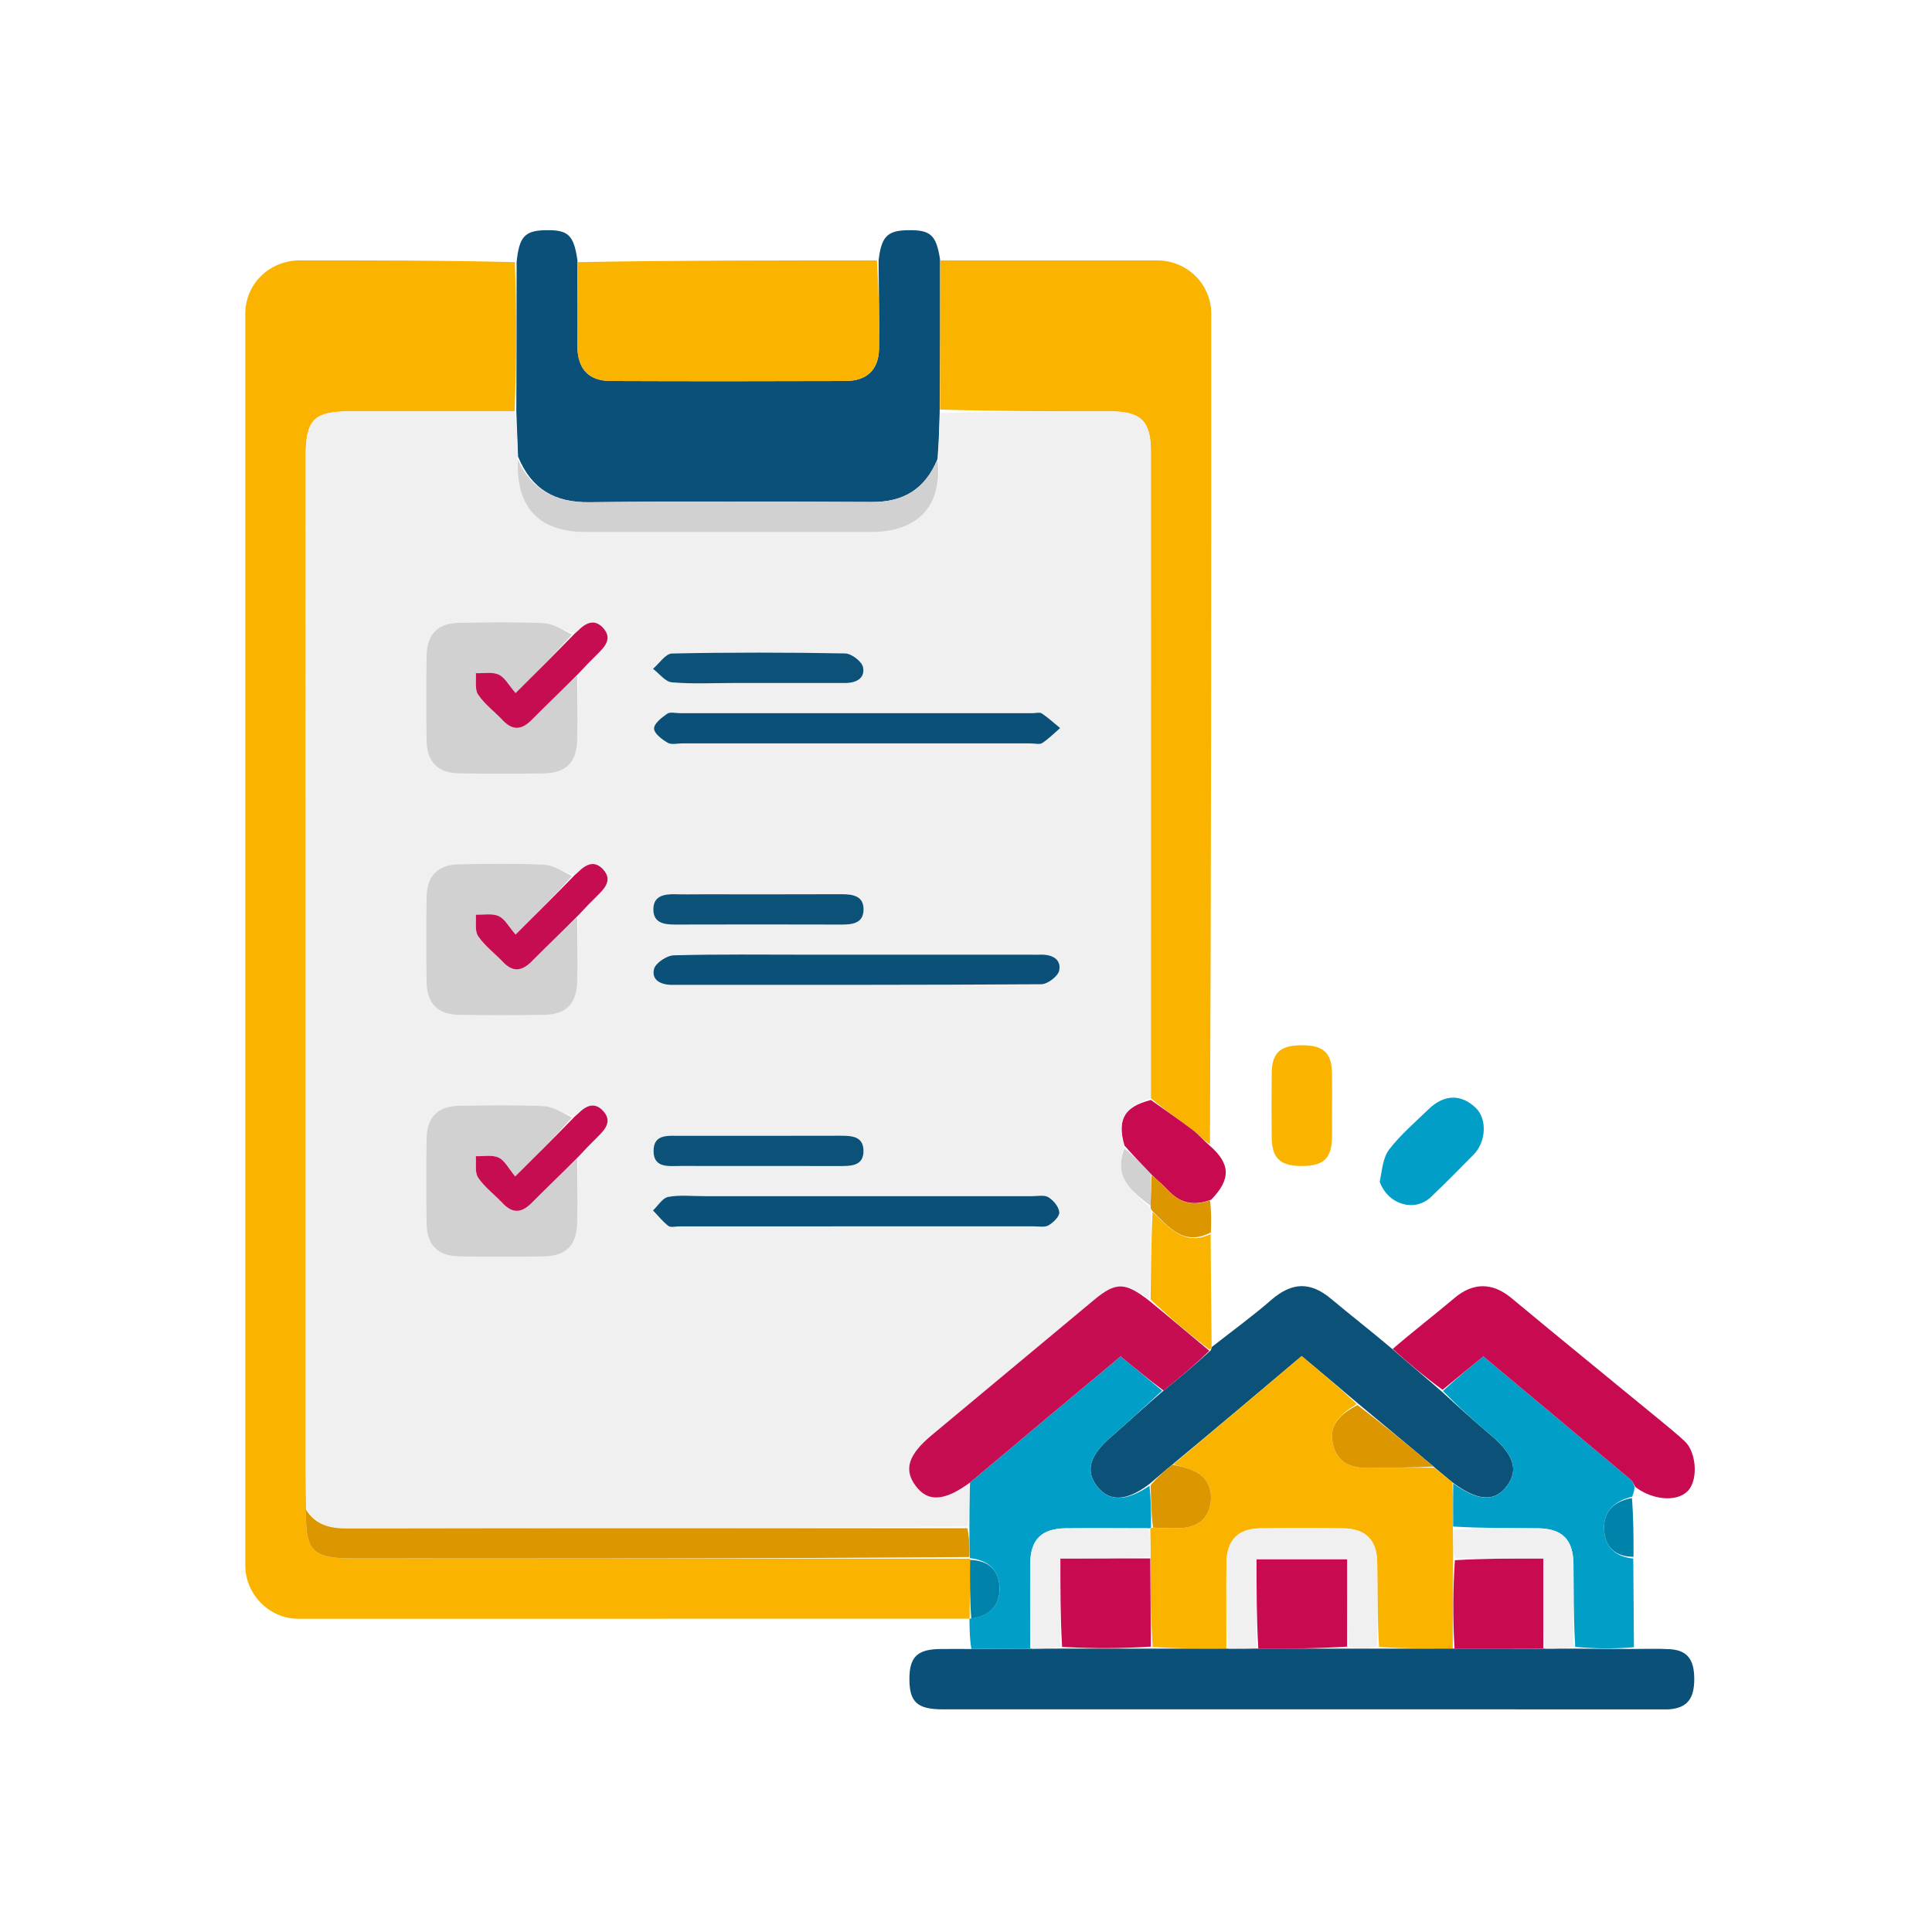 <?xml version="1.0" encoding="UTF-8"?>
<svg xmlns="http://www.w3.org/2000/svg" width="512" height="512" viewBox="0 0 512 512" fill="none">
  <g clip-path="url(#clip0_36_4205)" filter="url(#filter0_d_36_4205)">
    <path d="M256.861 424.974C197.572 424.983 138.282 425 78.992 424.989C71.403 424.988 65.009 418.532 65.008 410.893C64.996 300.308 64.996 189.722 65.008 79.137C65.009 71.232 71.403 65.011 79.462 65.005C98.281 64.989 117.101 65 136.448 65.467C136.928 78.956 136.881 91.978 136.375 105C121.584 105 107.251 104.997 92.918 105C83.124 105.002 81 107.155 81 117.09C80.999 206.422 80.998 295.754 81.005 385.086C81.005 388.584 81.085 392.083 81.103 396.047C80.842 407.044 82.775 408.995 93.448 409C147.915 409.027 202.382 409.053 256.941 409.076C257.034 409.072 257.145 408.924 257.082 409.393C257.019 414.898 257.019 419.934 256.979 424.933C256.938 424.896 256.861 424.974 256.861 424.974Z" fill="#FAB400"></path>
    <path d="M249.163 65.003C268.3 65.002 287.438 64.989 306.575 65.005C314.608 65.012 320.991 71.259 320.992 79.17C320.998 152.392 320.985 225.613 320.652 299.192C318.904 298.163 317.606 296.612 316.034 295.422C312.426 292.69 308.684 290.135 304.992 287.073C304.992 229.649 305.001 172.66 304.995 115.671C304.994 107.577 302.37 105.011 294.159 105.003C279.162 104.99 264.164 105 249.096 104.536C249.071 91.049 249.117 78.026 249.163 65.003Z" fill="#FAB400"></path>
    <path d="M249.105 64.611C249.117 78.026 249.071 91.049 249.024 104.988C248.905 109.743 248.787 113.581 248.436 117.694C245.12 125.718 239.336 129.071 231.082 129.037C206.121 128.932 181.158 128.813 156.201 129.097C147.099 129.201 140.893 125.721 137.286 116.999C137.112 112.715 136.973 108.858 136.833 105C136.881 91.978 136.929 78.956 136.907 65.468C137.585 58.678 139.113 57.104 144.603 57.003C150.539 56.894 152.079 58.209 153.037 65.075C153.017 73.243 152.941 80.554 153.024 87.863C153.092 93.802 156.029 96.939 161.819 96.963C182.585 97.046 203.352 97.042 224.118 96.966C229.753 96.946 232.874 93.925 232.95 88.416C233.058 80.614 232.888 72.808 232.837 65.003C233.584 58.682 235.116 57.104 240.604 57.003C246.541 56.894 248.082 58.211 249.105 64.611Z" fill="#0A5078"></path>
    <path d="M433.021 432.991C436.184 433 439.356 432.865 442.509 433.053C447.053 433.325 448.924 435.648 448.996 440.695C449.072 446.082 447.178 448.545 442.594 448.968C441.768 449.044 440.93 448.998 440.098 448.998C376.663 448.999 313.229 449.003 249.794 448.992C243.124 448.991 241.035 447.076 241.003 441.112C240.972 435.171 243.02 433.1 249.068 433.007C251.399 432.972 253.73 432.999 256.988 432.998C262.951 432.95 267.987 432.902 273.465 432.917C276.271 432.931 278.635 432.882 281.464 432.897C289.62 432.919 297.31 432.876 305.464 432.904C312.285 432.928 318.642 432.88 325.439 432.905C328.253 432.929 330.626 432.881 333.464 432.897C341.619 432.919 349.309 432.876 357.439 432.905C360.252 432.929 362.626 432.881 365.463 432.904C372.284 432.928 378.642 432.88 385.463 432.897C393.618 432.919 401.309 432.876 409.437 432.905C412.242 432.936 414.609 432.895 417.443 432.899C422.946 432.96 427.984 432.976 433.021 432.991Z" fill="#0A5078"></path>
    <path d="M232.381 65.002C232.889 72.808 233.059 80.614 232.95 88.417C232.874 93.925 229.754 96.946 224.118 96.967C203.352 97.042 182.585 97.046 161.819 96.963C156.03 96.94 153.092 93.803 153.024 87.863C152.941 80.554 153.017 73.244 153.094 65.469C179.417 65.002 205.67 65.002 232.381 65.002Z" fill="#FAB400"></path>
    <path d="M321.159 352.953C326.417 348.823 331.844 344.886 336.889 340.51C342.341 335.782 347.212 335.567 352.719 340.178C357.873 344.494 363.19 348.615 368.765 353.325C373.401 357.397 377.707 360.965 382.127 364.824C386.445 368.794 390.588 372.548 394.869 376.138C401.141 381.396 402.556 385.5 399.358 389.774C396.129 394.088 391.664 393.885 384.921 388.852C383.169 387.366 381.613 386.153 379.899 384.646C373.158 378.945 366.575 373.538 359.789 367.86C354.795 363.589 350.004 359.59 344.953 355.374C333.41 365.117 322.193 374.585 310.662 384.147C308.526 385.875 306.703 387.51 304.582 389.295C298.507 393.897 293.988 394.05 290.746 389.903C287.54 385.804 288.783 381.682 294.395 376.834C299.018 372.839 303.467 368.642 308.366 364.516C312.754 361.043 316.769 357.59 320.878 353.841C321.035 353.348 321.097 353.15 321.159 352.953Z" fill="#0C5178"></path>
    <path d="M385.116 389.125C391.664 393.885 396.128 394.088 399.358 389.774C402.556 385.5 401.14 381.396 394.869 376.138C390.588 372.548 386.445 368.794 382.407 364.603C386.011 361.273 389.448 358.454 393.097 355.462C406.358 366.537 419.35 377.376 432.308 388.254C432.763 388.636 432.889 389.409 433.168 390C433.103 390.744 433.039 391.488 432.545 392.629C427.389 393.934 424.798 396.796 425.119 401.603C425.424 406.186 428.31 408.584 432.837 409.032C432.893 416.707 432.949 424.381 433.013 432.524C427.983 432.976 422.946 432.961 417.452 432.443C416.995 424.801 417.048 417.663 416.982 410.525C416.922 404.008 414.028 401.079 407.576 401.018C400.106 400.948 392.635 401.001 385.092 400.546C385.051 396.436 385.083 392.78 385.116 389.125Z" fill="#019FC7"></path>
    <path d="M307.993 364.535C303.467 368.642 299.018 372.839 294.395 376.834C288.784 381.683 287.54 385.804 290.746 389.904C293.988 394.05 298.507 393.897 304.63 389.739C305.027 393.614 305.076 397.195 305.032 400.818C304.939 400.859 304.835 401.035 304.378 401.021C296.781 401.005 289.641 400.954 282.503 401.017C275.997 401.075 273.077 403.966 273.019 410.441C272.953 417.911 273.016 425.383 273.023 432.854C267.987 432.903 262.951 432.951 257.447 432.996C256.977 430.614 256.976 428.237 256.918 425.417C256.861 424.975 256.938 424.897 257.349 424.921C262.338 424.231 264.945 421.538 264.898 416.932C264.847 412.038 261.888 409.506 257.145 408.925C257.145 408.925 257.034 409.073 257.005 408.63C256.929 405.792 256.881 403.397 256.901 400.549C256.938 396.457 256.906 392.819 257.067 388.893C270.445 377.603 283.631 366.602 296.978 355.467C300.873 358.673 304.433 361.604 307.993 364.535Z" fill="#019FC7"></path>
    <path d="M433.485 390.163C432.889 389.409 432.763 388.636 432.309 388.254C419.35 377.376 406.359 366.537 393.097 355.462C389.449 358.454 386.012 361.273 382.294 364.313C377.707 360.965 373.401 357.396 369.073 353.49C374.547 348.76 380.137 344.478 385.512 339.941C390.403 335.813 395.543 335.845 400.522 339.982C413.657 350.896 426.909 361.67 440.103 372.512C442.242 374.269 444.384 376.029 446.423 377.898C449.446 380.671 450.052 387.583 447.639 390.709C445.078 394.026 438.52 393.846 433.485 390.163Z" fill="#C80A50"></path>
    <path d="M365.645 309.209C366.265 306.098 366.473 302.797 368.146 300.624C371.161 296.707 375.009 293.421 378.589 289.954C382.728 285.945 387.305 285.886 391.165 289.671C394.136 292.586 393.842 298.641 390.521 301.989C386.778 305.762 383.066 309.571 379.21 313.227C374.907 317.308 367.889 315.302 365.645 309.209Z" fill="#019FC7"></path>
    <path d="M353 292.896C353 294.705 353.019 296.032 352.996 297.359C352.9 303.073 350.744 305.058 344.719 305C339.163 304.946 337.054 302.877 337.01 297.295C336.965 291.655 336.944 286.014 337.016 280.375C337.085 274.96 339.293 272.99 345.045 273C350.765 273.01 352.906 274.987 352.988 280.47C353.047 284.45 352.999 288.432 353 292.896Z" fill="#FAB400"></path>
    <path d="M304.997 287.508C308.685 290.135 312.426 292.691 316.034 295.422C317.606 296.612 318.904 298.163 320.631 299.644C326.066 304.392 326.285 308.506 320.975 313.925C316.04 315.789 312.553 314.677 309.519 311.413C308.175 309.968 306.613 308.726 304.956 307.089C302.532 304.505 300.302 302.225 297.987 299.568C295.978 292.585 297.966 289.312 304.997 287.508Z" fill="#C80A50"></path>
    <path d="M321.089 352.492C321.096 353.15 321.035 353.348 320.585 353.687C315.091 349.492 309.984 345.156 304.914 340.364C305.023 332.26 305.096 324.612 305.437 317.151C309.922 321.436 313.846 326.305 320.836 323.043C320.897 332.706 320.958 342.368 321.089 352.492Z" fill="#FAB400"></path>
    <path d="M320.905 322.599C313.847 326.305 309.922 321.436 305.355 316.903C304.951 316.302 304.898 316.136 304.911 315.537C305.034 312.534 305.092 309.963 305.15 307.393C306.613 308.727 308.175 309.969 309.518 311.413C312.553 314.677 316.04 315.789 320.654 314.089C321.019 316.794 320.996 319.474 320.905 322.599Z" fill="#DC9600"></path>
    <path d="M432.901 408.567C428.31 408.583 425.425 406.186 425.119 401.603C424.799 396.796 427.39 393.934 432.477 392.997C432.88 398.012 432.922 403.057 432.901 408.567Z" fill="#0083AB"></path>
    <path d="M304.846 315.969C304.899 316.135 304.951 316.302 305.086 316.716C305.096 324.612 305.024 332.26 304.6 340.253C298.084 335.693 295.722 335.672 289.875 340.54C275.558 352.458 261.249 364.385 246.939 376.311C240.736 381.481 239.466 385.38 242.577 389.664C245.801 394.102 250.146 393.956 256.875 389.181C256.907 392.819 256.939 396.457 256.444 400.548C201.257 401 146.597 400.961 91.937 401.07C87.16 401.079 83.451 399.942 81.129 395.582C81.086 392.083 81.006 388.585 81.006 385.086C80.999 295.754 81 206.422 81.001 117.09C81.001 107.156 83.125 105.003 92.918 105.001C107.251 104.998 121.584 105 136.375 105C136.973 108.858 137.112 112.715 137.203 117.466C136.674 130.492 142.9 136.982 155.111 136.991C180.357 137.01 205.602 137.01 230.847 136.991C243.452 136.981 249.87 129.904 248.669 117.42C248.787 113.581 248.905 109.743 249.095 105.452C264.165 105 279.162 104.99 294.159 105.004C302.37 105.011 304.994 107.578 304.995 115.671C305.001 172.66 304.992 229.65 304.992 287.073C297.966 289.312 295.978 292.585 297.893 299.954C294.915 308.215 300.231 311.932 304.846 315.969ZM151.375 227.678C148.939 226.788 146.533 225.243 144.062 225.131C136.597 224.793 129.105 224.91 121.628 225.047C115.98 225.149 113.13 228.073 113.04 233.801C112.922 241.279 112.919 248.762 113.041 256.241C113.134 261.956 115.996 264.855 121.669 264.955C129.147 265.087 136.63 265.076 144.109 264.964C150.06 264.875 152.868 261.989 152.971 255.966C153.068 250.316 152.984 244.663 153.268 238.403C154.998 236.666 156.712 234.912 158.463 233.196C160.451 231.25 162.248 229.107 159.884 226.464C157.546 223.848 155.222 225.082 153.155 227.16C152.816 227.501 152.389 227.753 151.375 227.678ZM153.268 174.403C154.998 172.666 156.712 170.912 158.463 169.196C160.451 167.25 162.248 165.107 159.884 162.464C157.546 159.848 155.222 161.082 153.155 163.16C152.816 163.501 152.389 163.753 151.375 163.678C148.939 162.788 146.533 161.243 144.062 161.131C136.597 160.793 129.105 160.91 121.628 161.046C115.98 161.149 113.13 164.073 113.04 169.801C112.922 177.279 112.919 184.762 113.041 192.241C113.134 197.955 115.996 200.855 121.669 200.955C129.147 201.087 136.63 201.076 144.109 200.964C150.06 200.875 152.868 197.989 152.971 191.966C153.068 186.316 152.984 180.663 153.268 174.403ZM151.375 291.678C148.939 290.788 146.533 289.242 144.062 289.131C136.597 288.793 129.105 288.91 121.628 289.046C115.98 289.149 113.13 292.073 113.04 297.801C112.922 305.279 112.919 312.762 113.041 320.241C113.134 325.956 115.996 328.855 121.669 328.955C129.147 329.087 136.63 329.076 144.109 328.964C150.06 328.875 152.868 325.989 152.971 319.966C153.068 314.316 152.984 308.663 153.268 302.403C154.998 300.666 156.712 298.911 158.463 297.196C160.451 295.25 162.248 293.107 159.884 290.464C157.546 287.848 155.222 289.082 153.155 291.16C152.816 291.501 152.389 291.753 151.375 291.678ZM214.5 249C202.516 249 190.527 248.839 178.551 249.169C176.687 249.221 173.695 251.23 173.312 252.832C172.607 255.78 175.197 257.002 178.081 257.002C210.706 256.996 243.332 257.053 275.955 256.838C277.626 256.827 280.402 254.712 280.704 253.188C281.292 250.224 278.846 248.938 275.923 248.999C274.925 249.019 273.926 249 272.927 249C253.785 249 234.643 249 214.5 249ZM186.536 313C183.374 313.009 180.137 312.623 177.08 313.195C175.568 313.477 174.386 315.523 173.054 316.771C174.397 318.172 175.615 319.74 177.144 320.896C177.783 321.38 179.081 320.999 180.08 320.999C211.375 321.001 242.67 321.003 273.965 320.993C275.292 320.993 276.875 321.322 277.882 320.726C279.149 319.977 280.817 318.359 280.725 317.247C280.606 315.812 279.169 314.093 277.825 313.274C276.714 312.597 274.914 313.006 273.42 313.006C244.788 312.997 216.156 313 186.536 313ZM273.249 193.001C274.248 192.998 275.495 193.375 276.197 192.917C277.913 191.799 279.377 190.294 280.943 188.944C279.338 187.631 277.806 186.209 276.089 185.065C275.512 184.68 274.465 185 273.632 185C242.497 185 211.362 184.999 180.227 185.002C179.062 185.002 177.594 184.601 176.798 185.153C175.341 186.163 173.3 187.768 173.329 189.084C173.358 190.401 175.447 191.971 176.968 192.85C177.972 193.43 179.569 192.999 180.9 192.999C211.37 193.001 241.839 193.001 273.249 193.001ZM185.551 232.998C183.389 232.998 181.225 233.051 179.065 232.985C175.96 232.891 173.007 233.42 173.153 237.236C173.286 240.714 176.17 241.029 179.04 241.021C193.675 240.981 208.31 240.979 222.945 241.022C225.816 241.031 228.697 240.735 228.845 237.254C229.007 233.438 226.076 232.963 222.959 232.976C210.818 233.029 198.678 232.998 185.551 232.998ZM182.643 296.998C181.978 296.998 181.312 296.983 180.647 297C177.405 297.083 173.121 296.227 173.204 301.154C173.28 305.671 177.352 304.99 180.455 304.994C194.427 305.013 208.4 304.987 222.373 305.014C225.501 305.02 228.942 305.062 228.832 300.834C228.734 297.019 225.511 296.97 222.53 296.98C209.555 297.022 196.58 296.998 182.643 296.998ZM195.501 177.003C204.979 177.002 214.458 176.99 223.936 177.006C226.837 177.011 229.315 175.802 228.708 172.815C228.397 171.285 225.644 169.197 223.962 169.166C208.668 168.884 193.365 168.868 178.072 169.186C176.372 169.222 174.724 171.825 173.052 173.237C174.714 174.491 176.295 176.674 178.053 176.827C183.5 177.3 189.014 177.002 195.501 177.003Z" fill="#F0F0F0"></path>
    <path d="M81.103 396.048C83.45 399.942 87.16 401.079 91.936 401.07C146.596 400.961 201.256 401.001 256.374 401.001C256.88 403.397 256.929 405.792 256.913 408.634C202.381 409.054 147.915 409.027 93.448 409C82.775 408.995 80.842 407.044 81.103 396.048Z" fill="#DC9600"></path>
    <path d="M257.082 409.394C261.888 409.507 264.847 412.038 264.898 416.932C264.945 421.538 262.338 424.231 257.389 424.958C257.019 419.935 257.019 414.898 257.082 409.394Z" fill="#0083AB"></path>
    <path d="M248.436 117.694C249.869 129.904 243.451 136.981 230.847 136.991C205.601 137.01 180.356 137.01 155.111 136.991C142.899 136.981 136.673 130.492 137.236 117.893C140.892 125.721 147.098 129.201 156.2 129.097C181.158 128.813 206.121 128.932 231.081 129.037C239.335 129.071 245.119 125.718 248.436 117.694Z" fill="#D2D1D1"></path>
    <path d="M384.921 388.852C385.084 392.78 385.052 396.436 385.024 400.985C385.075 404.253 385.121 406.627 385.104 409.465C385.027 417.564 385.013 425.199 385 432.833C378.642 432.881 372.285 432.928 365.464 432.446C365 424.604 365.08 417.29 364.972 409.978C364.885 404.1 361.882 401.107 356.007 401.026C348.695 400.926 341.38 400.928 334.068 401.025C327.978 401.106 325.08 404.13 325.019 410.395C324.946 417.874 325.001 425.354 325 432.833C318.643 432.881 312.286 432.928 305.465 432.447C304.945 424.279 304.89 416.64 304.902 408.561C304.926 405.759 304.881 403.397 304.836 401.034C304.836 401.034 304.939 400.859 305.475 400.884C308.665 400.913 311.352 401.179 313.967 400.858C318.096 400.35 320.583 397.794 320.899 393.616C321.214 389.456 319.146 386.659 315.2 385.309C313.811 384.834 312.385 384.468 310.975 384.053C322.193 374.585 333.411 365.117 344.954 355.374C350.005 359.59 354.796 363.589 359.545 368.087C355.144 370.759 351.881 373.737 353.354 379.133C354.846 384.593 359.293 385.154 364.091 385.028C369.41 384.887 374.734 384.96 380.057 384.939C381.613 386.153 383.17 387.366 384.921 388.852Z" fill="#FAB400"></path>
    <path d="M325.44 432.905C325.001 425.353 324.946 417.873 325.019 410.394C325.08 404.129 327.979 401.105 334.068 401.024C341.38 400.928 348.696 400.925 356.007 401.026C361.882 401.107 364.885 404.099 364.972 409.977C365.08 417.289 365 424.603 365.001 432.375C362.627 432.881 360.253 432.929 357.44 432.447C357 424.333 357 416.748 357 409.24C348.652 409.24 341.048 409.24 333 409.24C333 417.259 333 425.046 333 432.833C330.627 432.881 328.253 432.929 325.44 432.905Z" fill="#F0F0F0"></path>
    <path d="M385.463 432.897C385.013 425.198 385.027 417.564 385.561 409.465C393.62 409 401.159 409 409 409C409 417.35 409 425.091 409 432.833C401.309 432.876 393.618 432.919 385.463 432.897Z" fill="#C80A50"></path>
    <path d="M333.464 432.898C333 425.046 333 417.259 333 409.24C341.047 409.24 348.652 409.24 357 409.24C357 416.749 357 424.333 357 432.376C349.31 432.876 341.619 432.919 333.464 432.898Z" fill="#C80A50"></path>
    <path d="M304.833 409C304.889 416.639 304.945 424.279 305 432.375C297.31 432.876 289.62 432.919 281.465 432.44C281 424.379 281 416.84 281 409C289.351 409 297.092 409 304.833 409Z" fill="#C80A50"></path>
    <path d="M304.902 408.561C297.092 409.001 289.351 409.001 281 409.001C281 416.841 281 424.38 281 432.376C278.636 432.882 276.271 432.932 273.465 432.917C273.017 425.383 272.953 417.912 273.019 410.441C273.077 403.966 275.997 401.075 282.503 401.017C289.641 400.954 296.781 401.005 304.378 401.021C304.881 403.397 304.925 405.76 304.902 408.561Z" fill="#F0F0F0"></path>
    <path d="M409.437 432.905C409 425.091 409 417.35 409 409C401.158 409 393.62 409 385.624 409C385.121 406.626 385.075 404.253 385.097 401.439C392.635 401 400.106 400.948 407.576 401.018C414.028 401.078 416.922 404.007 416.983 410.524C417.049 417.662 416.996 424.801 416.985 432.396C414.609 432.895 412.242 432.936 409.437 432.905Z" fill="#F0F0F0"></path>
    <path d="M257.067 388.892C250.146 393.956 245.8 394.102 242.576 389.664C239.465 385.381 240.735 381.481 246.938 376.311C261.248 364.385 275.557 352.458 289.874 340.54C295.722 335.673 298.083 335.693 304.562 340.709C309.984 345.156 315.091 349.493 320.491 353.983C316.769 357.59 312.754 361.043 308.366 364.516C304.433 361.604 300.873 358.673 296.978 355.467C283.631 366.602 270.445 377.603 257.067 388.892Z" fill="#C70D52"></path>
    <path d="M379.899 384.645C374.734 384.959 369.409 384.886 364.09 385.027C359.293 385.154 354.845 384.593 353.354 379.132C351.88 373.737 355.143 370.758 359.748 368.357C366.575 373.538 373.158 378.945 379.899 384.645Z" fill="#DC9600"></path>
    <path d="M310.662 384.146C312.384 384.468 313.811 384.834 315.199 385.309C319.146 386.659 321.214 389.456 320.899 393.616C320.583 397.793 318.095 400.35 313.966 400.858C311.351 401.179 308.664 400.913 305.568 400.843C305.076 397.195 305.027 393.614 304.929 389.589C306.703 387.51 308.526 385.875 310.662 384.146Z" fill="#DC9600"></path>
    <path d="M304.911 315.536C300.231 311.931 294.914 308.214 297.979 300.33C300.302 302.225 302.532 304.504 304.956 307.088C305.093 309.963 305.035 312.534 304.911 315.536Z" fill="#D2D1D1"></path>
    <path d="M152.979 303.011C152.984 308.662 153.067 314.315 152.97 319.965C152.867 325.988 150.06 328.874 144.108 328.964C136.63 329.076 129.146 329.087 121.668 328.955C115.995 328.855 113.134 325.955 113.041 320.24C112.919 312.762 112.922 305.279 113.039 297.8C113.129 292.072 115.98 289.149 121.627 289.046C129.105 288.91 136.597 288.792 144.062 289.13C146.533 289.242 148.939 290.788 151.556 292.164C146.853 297.508 141.968 302.366 136.529 307.775C134.793 305.692 133.797 303.569 132.161 302.789C130.465 301.981 128.148 302.474 126.102 302.397C126.258 304.322 125.767 306.685 126.709 308.077C128.445 310.642 131.074 312.589 133.236 314.883C135.864 317.671 138.268 317.444 140.883 314.801C144.842 310.799 148.94 306.934 152.979 303.011Z" fill="#D2D1D1"></path>
    <path d="M152.979 175.011C152.984 180.662 153.067 186.315 152.97 191.965C152.867 197.988 150.06 200.874 144.108 200.964C136.63 201.076 129.146 201.087 121.668 200.955C115.995 200.855 113.134 197.955 113.041 192.24C112.919 184.762 112.922 177.279 113.039 169.8C113.129 164.072 115.98 161.149 121.627 161.046C129.105 160.91 136.597 160.792 144.062 161.13C146.533 161.242 148.939 162.788 151.556 164.164C146.853 169.508 141.968 174.366 136.639 179.665C134.86 177.627 133.816 175.549 132.165 174.786C130.451 173.993 128.148 174.474 126.102 174.397C126.258 176.322 125.767 178.685 126.709 180.077C128.445 182.642 131.074 184.589 133.236 186.883C135.864 189.671 138.268 189.443 140.883 186.801C144.842 182.799 148.94 178.934 152.979 175.011Z" fill="#D2D1D1"></path>
    <path d="M152.979 239.011C152.984 244.662 153.067 250.315 152.97 255.965C152.867 261.988 150.06 264.874 144.108 264.964C136.63 265.076 129.146 265.087 121.668 264.955C115.995 264.855 113.134 261.955 113.041 256.24C112.919 248.762 112.922 241.279 113.039 233.8C113.129 228.072 115.98 225.149 121.627 225.046C129.105 224.91 136.597 224.792 144.062 225.13C146.533 225.242 148.939 226.788 151.556 228.164C146.853 233.508 141.968 238.366 136.639 243.665C134.859 241.627 133.816 239.549 132.165 238.786C130.451 237.993 128.148 238.474 126.102 238.397C126.258 240.322 125.767 242.685 126.709 244.077C128.445 246.642 131.074 248.589 133.236 250.883C135.864 253.671 138.268 253.443 140.883 250.801C144.842 246.799 148.94 242.934 152.979 239.011Z" fill="#D2D1D1"></path>
    <path d="M215 249C234.642 249 253.784 249 272.926 249C273.925 249 274.924 249.02 275.922 248.999C278.845 248.938 281.291 250.224 280.703 253.188C280.401 254.712 277.625 256.827 275.955 256.838C243.331 257.054 210.706 256.996 178.08 257.002C175.196 257.002 172.607 255.78 173.311 252.832C173.695 251.23 176.686 249.221 178.55 249.17C190.526 248.839 202.515 249 215 249Z" fill="#0A5078"></path>
    <path d="M187.03 313C216.156 313 244.788 312.997 273.419 313.006C274.914 313.006 276.713 312.597 277.825 313.274C279.168 314.093 280.605 315.812 280.725 317.247C280.817 318.359 279.148 319.977 277.882 320.726C276.875 321.322 275.292 320.993 273.965 320.994C242.67 321.003 211.374 321.001 180.079 320.999C179.081 320.999 177.782 321.38 177.143 320.896C175.615 319.74 174.397 318.172 173.054 316.771C174.385 315.523 175.568 313.477 177.079 313.195C180.137 312.623 183.373 313.009 187.03 313Z" fill="#0A5078"></path>
    <path d="M272.779 193C241.839 193 211.37 193.001 180.9 192.998C179.569 192.998 177.972 193.43 176.968 192.85C175.447 191.971 173.359 190.401 173.329 189.084C173.3 187.768 175.341 186.163 176.798 185.153C177.594 184.601 179.062 185.002 180.227 185.002C211.362 184.999 242.497 184.999 273.632 184.999C274.465 185 275.512 184.68 276.089 185.065C277.806 186.209 279.338 187.631 280.943 188.944C279.377 190.293 277.913 191.798 276.197 192.917C275.495 193.375 274.248 192.998 272.779 193Z" fill="#0A5078"></path>
    <path d="M186.044 232.998C198.678 232.998 210.818 233.029 222.959 232.977C226.076 232.963 229.007 233.438 228.845 237.255C228.697 240.735 225.815 241.031 222.945 241.022C208.31 240.979 193.675 240.981 179.04 241.021C176.17 241.029 173.286 240.714 173.153 237.236C173.007 233.42 175.96 232.891 179.065 232.985C181.225 233.051 183.389 232.998 186.044 232.998Z" fill="#0C5178"></path>
    <path d="M183.124 296.997C196.58 296.997 209.554 297.021 222.529 296.979C225.51 296.969 228.733 297.019 228.832 300.834C228.941 305.061 225.5 305.02 222.372 305.014C208.399 304.987 194.427 305.012 180.454 304.994C177.351 304.99 173.279 305.671 173.203 301.153C173.121 296.227 177.404 297.083 180.647 297C181.311 296.983 181.977 296.997 183.124 296.997Z" fill="#0C5178"></path>
    <path d="M195.001 177.002C189.014 177.001 183.5 177.3 178.053 176.826C176.296 176.674 174.714 174.491 173.052 173.237C174.724 171.824 176.372 169.221 178.073 169.186C193.365 168.867 208.668 168.883 223.962 169.165C225.644 169.196 228.397 171.285 228.708 172.815C229.315 175.801 226.837 177.01 223.936 177.006C214.458 176.99 204.979 177.001 195.001 177.002Z" fill="#0C5178"></path>
    <path d="M153.123 238.707C148.94 242.935 144.843 246.8 140.883 250.801C138.268 253.444 135.864 253.672 133.236 250.884C131.074 248.59 128.445 246.643 126.709 244.078C125.767 242.685 126.258 240.323 126.103 238.398C128.148 238.474 130.451 237.994 132.165 238.786C133.816 239.549 134.86 241.628 136.639 243.666C141.968 238.366 146.853 233.508 151.871 228.349C152.389 227.753 152.816 227.501 153.154 227.16C155.222 225.082 157.546 223.848 159.884 226.464C162.247 229.107 160.451 231.25 158.463 233.196C156.712 234.912 154.998 236.666 153.123 238.707Z" fill="#C70D52"></path>
    <path d="M153.123 174.707C148.94 178.935 144.843 182.8 140.883 186.801C138.268 189.444 135.864 189.672 133.236 186.884C131.074 184.59 128.445 182.643 126.709 180.078C125.767 178.685 126.258 176.323 126.103 174.398C128.148 174.474 130.451 173.994 132.165 174.786C133.816 175.55 134.86 177.628 136.639 179.666C141.968 174.366 146.853 169.509 151.871 164.349C152.389 163.753 152.816 163.501 153.154 163.16C155.221 161.082 157.546 159.848 159.884 162.464C162.247 165.107 160.451 167.25 158.463 169.196C156.712 170.912 154.998 172.666 153.123 174.707Z" fill="#C70D52"></path>
    <path d="M153.123 302.707C148.94 306.935 144.843 310.8 140.883 314.801C138.268 317.444 135.864 317.672 133.236 314.884C131.074 312.59 128.445 310.643 126.709 308.078C125.767 306.685 126.258 304.323 126.103 302.398C128.148 302.474 130.465 301.981 132.161 302.79C133.797 303.57 134.793 305.693 136.529 307.775C141.968 302.366 146.853 297.509 151.871 292.349C152.389 291.753 152.816 291.501 153.154 291.16C155.222 289.082 157.546 287.848 159.884 290.464C162.247 293.107 160.451 295.25 158.463 297.196C156.711 298.912 154.998 300.666 153.123 302.707Z" fill="#C70D52"></path>
  </g>
  <defs>
    <filter id="filter0_d_36_4205" x="-4" y="0" width="520" height="520" filterUnits="userSpaceOnUse" color-interpolation-filters="sRGB">
      <feFlood flood-opacity="0" result="BackgroundImageFix"></feFlood>
      <feColorMatrix in="SourceAlpha" type="matrix" values="0 0 0 0 0 0 0 0 0 0 0 0 0 0 0 0 0 0 127 0" result="hardAlpha"></feColorMatrix>
      <feOffset dy="4"></feOffset>
      <feGaussianBlur stdDeviation="2"></feGaussianBlur>
      <feComposite in2="hardAlpha" operator="out"></feComposite>
      <feColorMatrix type="matrix" values="0 0 0 0 0 0 0 0 0 0 0 0 0 0 0 0 0 0 0.25 0"></feColorMatrix>
      <feBlend mode="normal" in2="BackgroundImageFix" result="effect1_dropShadow_36_4205"></feBlend>
      <feBlend mode="normal" in="SourceGraphic" in2="effect1_dropShadow_36_4205" result="shape"></feBlend>
    </filter>
    <clipPath id="clip0_36_4205">
      <rect width="512" height="512" fill="white"></rect>
    </clipPath>
  </defs>
</svg>
